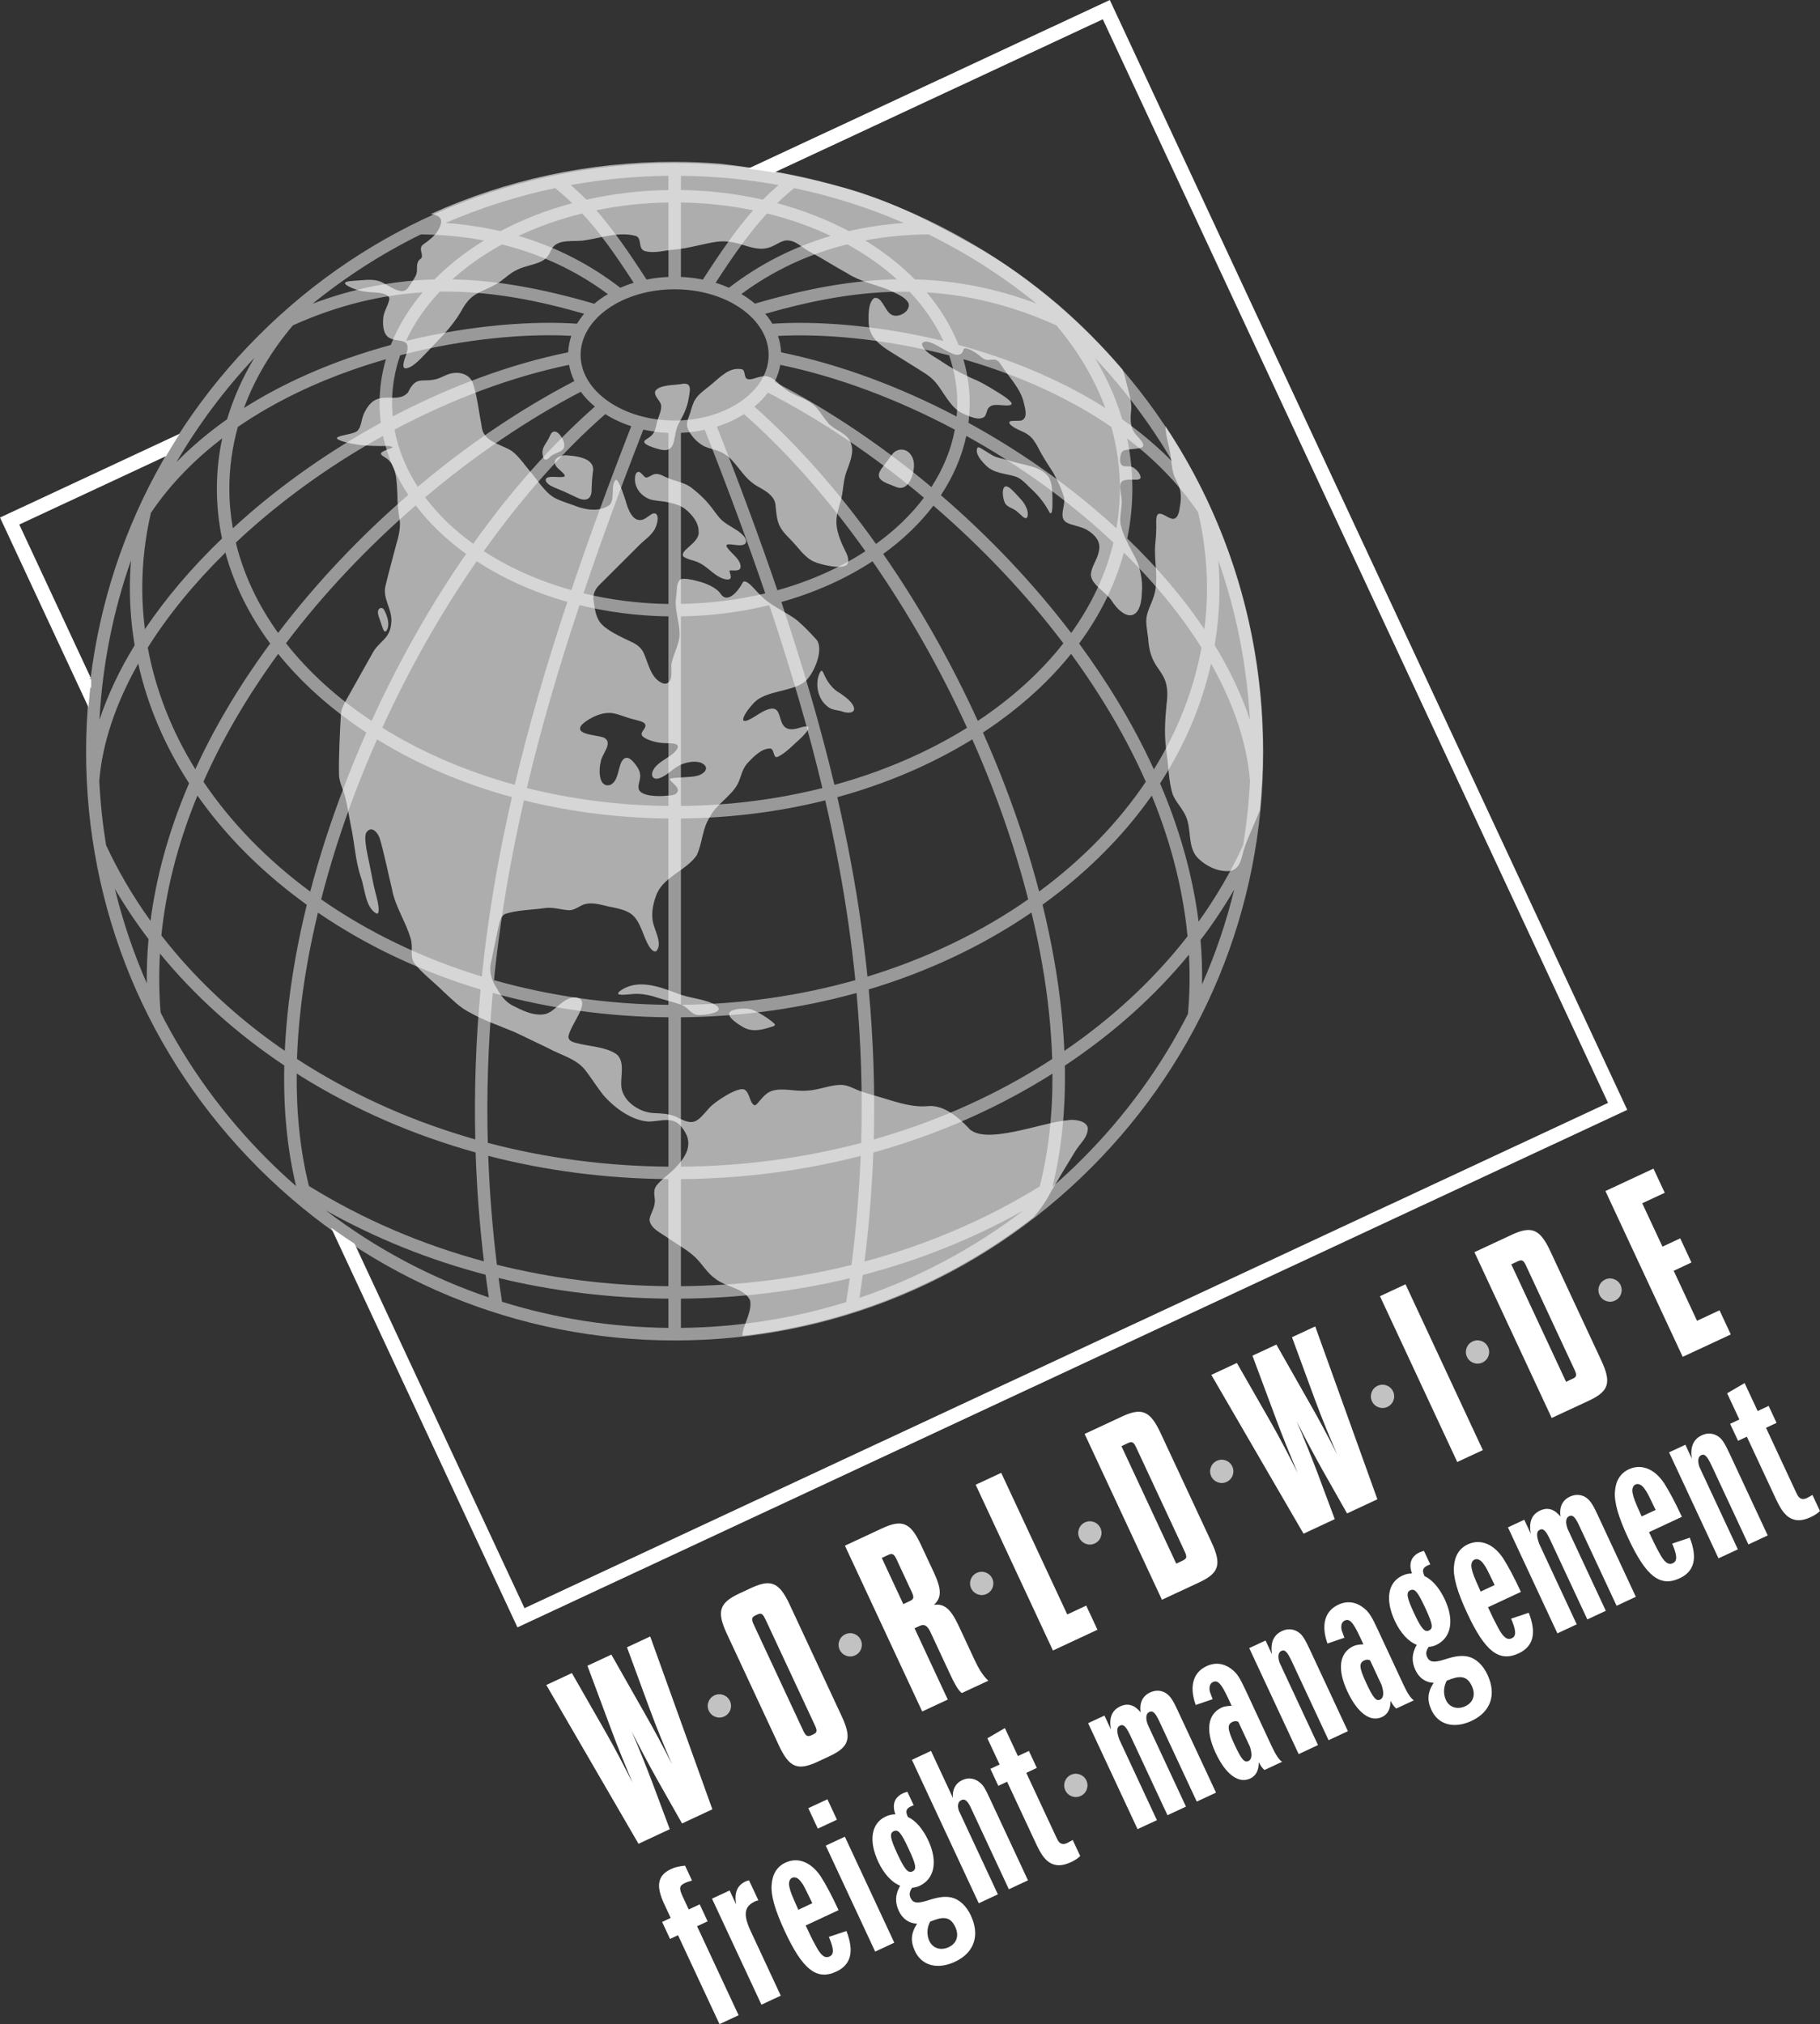 <?xml version="1.0" encoding="UTF-8"?>
<svg id="Layer_2" data-name="Layer 2" xmlns="http://www.w3.org/2000/svg" viewBox="0 0 333.15 370.5">
  <rect x="0" y="0" width="333.15" height="370.5" fill="#333333" stroke="none"/>
  <defs>
    <style>
      .cls-1 {
        fill-rule: evenodd;
      }

      .cls-1, .cls-2, .cls-3, .cls-4 {
        fill: #fff;
      }

      .cls-2 {
        opacity: .5;
      }

      .cls-3 {
        stroke: #fff;
        stroke-miterlimit: 10;
        stroke-width: .75px;
      }

      .cls-5 {
        opacity: .7;
      }

      .cls-6 {
        opacity: .6;
      }
    </style>
  </defs>
  <g id="Layer_1-2" data-name="Layer 1">
    <g id="WFM_Logo_Outline_White_Opacity" data-name="WFM Logo Outline White Opacity">
      <g>
        <path class="cls-3" d="M16.32,124.33l-13.29-28.5,27.11-12.64c.57-.98,1.16-1.96,1.77-2.93L.5,94.91l15.44,33.12c.11-1.24.23-2.47.38-3.7Z"/>
        <path class="cls-3" d="M203.37,1.36l-.4-.86-64.71,30.17c1.14.16,2.27.33,3.4.52L202.05,3.03l92.8,199.02-199.02,92.8-31.22-66.95c-1.03-.67-2.06-1.36-3.07-2.07l32.96,70.68.4.86,202.47-94.41L203.37,1.36Z"/>
      </g>
      <g class="cls-6">
        <path class="cls-4" d="M101.25,79.05l-.05.02c-.36.16-.5.69-.8,1.26-.35.67-.82,1.17-1.02,1.88-.24.78.09,1.89.42,1.94.56,0,.87-.64,1.38-.88.54-.35,1.23-.48,1.73-.88.66-.53.4-1.65-.26-2.58-.29-.43-.88-1.01-1.39-.77Z"/>
        <path class="cls-4" d="M108.53,86.39c.49-2.61-3.13-2.95-5.05-3.06-1.78.1-2.68,1.35-1.11,2.6.37.4,1.77,1.37.47,1.38-.84.11-3.26-.43-2.91.75.4.85,1.67,1.19,2.51,1.57,1.09.44,2.21,1,3.26,1.49,1.7.79,2.67.13,2.59-1.65.03-1.01.1-2,.23-3.01v-.08Z"/>
        <path class="cls-4" d="M119.37,79.6c-.34.39-.87.65-1.26.95l-.03.03c-.87.77,2.18,1.54,2.74,1.69,1.36.34,2.21-.03,2.54-1.5.28-1.12.35-2.36.94-3.37.8-1.43,1.48-2.73,1.76-4.49.17-1.14.76-2.96-1.14-2.65-1.62.3-4.24.12-4.99,1.35-.26,1.02,1.1,1.77,1.11,2.76.01,1.03-.61,2.02-.8,3.04-.19.89-.36,1.63-.87,2.18Z"/>
        <path class="cls-4" d="M199.73,105.44c.12,1.53,2.75,3.04,3.7,4.42,2.36,3.74,5.41,4.01,5.58-1.28v-.08c.23-2.31-.34-5.03-1.5-6.98-.89-1.74-1.97-3.57-2.37-5.49-.29-1.44.34-3.29.16-4.76-.35-2.75-.82-3.6,2.26-3.48.46,0,.86.07,1.17-.21.03-.04.04-.09.05-.15.06-.36-.38-1.16-1.03-1.64-1.07-1-2.52.34-2.74-1.49.1-1,.08-1.85,1.16-1.95,1.08-.23,3.03-.15,3.09-.76.04-.65-.48-1.03-.89-1.55-1.56-1.52-1.5-3.07-1.3-5.08.1-1.44-.38-2.89-.73-4.31-.26-1.02-.46-2.03-.86-3.01-1.88-2.21-3.86-4.35-5.93-6.43-1.88-1.88-3.82-3.68-5.81-5.41-4.91-4.15-10.06-7.92-15.79-11.08-7.47-4.17-15.12-8.08-23.41-10.34-7.48-2.03-15.08-3.58-22.77-4.42-2.8-.22-5.61-.33-8.45-.33-15.59,0-30.67,3.29-44.46,9.54,1.71.25,2.56.93,1.27,3.09-.56.93-1.67,1.8-2.65,2.48-1.11.79.34,2.05-.52,2.66-.94.67-.48,1.8-.72,2.68-.24.82-.85,1.48-1.27,2.21-.47.73-.82.99-1.52,1-1.26-.2-2.1-.88-3.2-1.44-1.28-.81-2.87-.65-4.33-.54-.85.08-2.52.12-2.68.38-.14.12-.1.28.14.47.47.32,1.07.59,1.65.78,1.19.42,2.43.54,3.63.59,1.06.05,2.92.34,2.56,1.46-.26,1.08-.99,2.09-1.07,3.26-.12,1.45,0,3.27,1.51,3.77.88.35,2.42.22,2.83.98.45,1.16-.55,2.52-.64,3.65-.05.39.02.68.26.76,1.24.11,2.84-1.72,3.75-2.64,2.52-2.71,4.73-4.71,6.53-7.77,1.89-3.53,3.41-3.3,6.54-5.04,1.34-.81,2.31-1.95,3.77-2.6,1.41-.71,3.16-.86,4.54-1.6.94-.49,1.31-1.27,1.71-2.14,1.14-2.06,4.18-1.26,6.19-1.65,2.99-.45,6.27-1.64,9.31-.76,1.13.51.24,2.35,1.64,2.76,1.8.46,3.47-.15,5.4-.29,2.62-.21,5.26-1.1,7.8-1.44,1.36-.15,2.67,0,4,.37,1.65.49,3.39,1.19,5.11.8,1.21-.24,2.19-1.14,3.26-1.37,1.94-.29,3.11,1.38,4.87,2.2,2.19,1.18,4.31,2.55,6.51,3.76,2.33,1.5,4.99,2.04,7.58,3.02,1.3.7,3.06,1.22,3.7,2.5.44,1.6-2.31,3.03-3.47,1.83-.94-.78-1.56-3.2-2.86-2.78-1.1.86-1.01,3.09-.99,4.41.07,3.17,2.71,4.59,5.21,6.15,1.4.87,2.88,1.79,4.28,2.67,1.56.97,2.35,1.56,3.26,2.82,1.34,1.79,2.45,4.19,4.57,5.11,1.13.45,2.83,1.36,3.88.55.29-.3.36-.75.5-1.14.16-.52.59-.89,1.13-.97.77-.26,3.7.49,3.31-.44-.37-.55-1.24-1.13-1.94-1.58-1.51-.94-3.1-1.93-4.34-2.5-2.44-1.02-4.57-2.17-6.81-3.69-1.1-.72-2.73-1.49-3.21-2.69-.28-.74.62-.86,1.15-.68,1.26.3,3.33,1.84,4.58,2.23.74.28,1.6.12,1.75-.73.17-.94,2.25.34,3.36,1.31,1.36,1.19,2.4-.41,3.41,1.16,1.48,2.39,3.7,4.38,4.35,7.29.21.95.69,2.5-.3,3.04-.47.36-2.95-.25-2.28.73.88.99,2.52,1.27,3.48,2.06.73.56,1.21,1.37,1.66,2.18.8,1.64,1.79,3.11,2.79,4.65.74,1.36,1.51,2.91,1.95,4.44.42,1.58-1.13,3.8.54,4.71.87.49,2.69.71,3.76,1.37,1.46.92,2.53,2.13,2.1,3.86-.24,1.57-1.52,2.92-1.45,4.54Z"/>
        <path class="cls-4" d="M70.82,115.32l.03-.06c.55-1.07,0-2.63-.55-3.65-.32-.57-1.03-.36-1.1.25-.14.54.39,1.66.62,2.42.21.54.48,1.9,1,1.05Z"/>
        <path class="cls-4" d="M151.54,77.34c-.7-.75-1.22-1.66-1.85-2.45-.94-1.22-2.34-1.83-3.79-2.43-1.19-.53-2.17-1.14-3.05-1.96-.94-.91-2.06-1.97-3.46-1.58-.98.15-1.91.69-2.6.45-.66-.29-.3-1.46-.91-1.76-2.29-.55-4.03,1.4-5.69,2.78-1.15.99-2.57,1.8-3.2,3.23-.19.41-.33.85-.46,1.29-.29,1.23-.91,2.07-.74,3.18v.04c.44,1.42,1.71,2.78,3.02,3.51,1.06.53,2.65.72,3.82,1.46,1.15.7,1.95,1.83,2.79,2.85.93,1.21,2.02,2.43,3.38,3.14,1.41.79,2.93,1.66,3.15,3.27.3,3.18.36,4.03,2.74,6.38,1.43,1.42,2.52,3.27,4.34,4.08,1.16.52,5.36,1.56,6.08.42.33-.45.12-1.41-.2-2.02-.96-1.97-2.07-4.24-1.75-6.58.14-1.27.63-2.41.9-3.64.31-1.52.35-3.11.83-4.51.59-1.7,1.59-3.71.82-5.48-.66-1.79-2.9-2.19-4.19-3.64Z"/>
        <path class="cls-4" d="M195.48,205.06h-.07c-4.25.21-15.48,4.86-18.22,1.29-1.79-1.87-4.33-4.03-7.13-3.91-2.83.33-5.67-.62-8.59-1.51-1.24-.37-2.76-.78-3.87-1.18-1.17-.4-2.1-1.02-3.3-1.16-2.04-.16-4.24.91-6.43,1.02-2.37.26-4.63-.64-6.74.12-1.03.4-1.77,1.43-2.46,2.21-.23.25-.4.38-.57.36-.93-.42-.82-2.4-1.9-2.9-1.33-.42-5.31,2.23-6.33,3.35-2.38,2.69-2.76,3.44-6.13,1.65-1.32-.58-2.73-.61-4.13-.67-2.72-.14-5.92-2.36-5.9-5.27-.05-1.76.65-4.21-.84-5.49-2-1.41-5.24-1.45-7.41-2.07-.67-.16-1.57-.48-1.38-1.32.37-1.79,2.65-4.47,2.49-6.14-.17-.86-1.21-.98-1.95-.8-1.84.39-3.03,2.42-4.69,2.94-2.13.52-4.41-.67-6.26-1.61-1.41-.82-2.12-1.98-2.87-3.31-.91-1.44-1.33-3.02-.88-4.69.38-1.86.96-4.66,1.33-6.39.21-.85.36-1.83,1.17-2.27,2.1-.76,5.03-.76,7.32-1.1,1.48-.25,3.38.41,4.52.39.77-.03,1.38-.45,2.05-.8,1.58-.88,3.49-.25,5.15.14,4.59.84,4.98,1.58,6.62,5.78.38.88,1.18,2.71,2.04,2.39,1.28-1.43-.42-3.92-.65-5.59-.23-1.45.08-3.11.59-4.47,1.12-3.49,5.53-4.67,7.45-7.47,1.08-2.21,1.01-4.92,2.43-7.03,1.06-2.25,3.88-3.78,5.08-6.03.65-1.25.73-2.61,1.79-3.83,1.1-1.15,2.56-2.72,4.22-2.69.79.22.45,1.9,1.36,1.52,1.55-.75,2.91-2.29,4.2-3.41,1.48-1.45,2.29-2.68-.18-1.91-5.95,1.92-1.15-6.78-8.17-2.1-3.93,2.48-1.72-1-.09-2.61,2.21-2.08,6.51-1.88,8.93-3.54,1.63-.97,4.08-6.26,2.22-8.04-1.02-1.13-2.17-2.32-3.34-3.32-1.98-1.58-5.13-2.78-6.86-4.76-.77-.65-2.08-2.56-2.96-2.4-.23.16-.4.62-.6.91-1.33,2-2.73,2.67-3.59,1.4-.83-1.24-2.78-2.02-4.39-2.41-.7-.21-2.45-.58-3-.28-.84.67-.6,2.08-.78,3.08-.42,2.54.79,4.99.59,7.52-.25,1.56-.95,2.85-1.36,4.42-.38,1.19.32,2.97-.65,3.84-.42.34-.95.28-1.52-.08-1.77-1.01-2.23-3.6-3.01-5.3-.46-1.01-1.34-1.65-2.34-2.08-1.68-.81-4.52-2.06-5.65-3.53-.79-1.08-.96-2.48-1.16-3.77-.25-1.26.2-2.3,1.14-3.19,1.83-1.84,5.22-5.2,7-6.98,1.05-1.13,2.43-1.89,3.12-3.3.54-1.07.81-3.1-.52-2.65-.55.3-1.13.84-1.73,1.07-1.91.63-2.78-2.01-3.19-3.52-.33-.93-.95-3.08-1.61-3.72-.09-.05-.17-.05-.24,0-.91,1.22-.03,3.35-1.06,4.57-1.78,1.2-3.76.97-5.62.41-1.74-.67-3.14-1.02-4.55-1.76-1.84-1.13-3.01-3.23-4.46-4.88-1.16-1.4-2.45-3.31-3.8-3.96-1.94-1.02-4.77-1.6-4.99-4.2-.47-2.36-.82-5.61-1.62-7.93-.5-1.45-2.12-2.04-3.55-1.83-1.1.11-2.17.85-3.12,1.11-2.65.68-3.67-.7-5.19,2.43-2.13,2.41-5.51-.96-7.81,3.37-.85,1.43-.6,2.76-1.41,3.61-.59.89-5.96.93-2.79,1.97,2.16.67,4.31.85,6.62.86.74.07,2.01-.15,2.58.2.01.22-1.86.63-2.1,1.08-.17.26.14.46.64.78,2.24,1.25,2.19,4.45,2.32,6.76,0,1.62.16,3.2.37,4.43.27,1.15-.03,3.03-.49,4.45-.66,2.53-1.51,5.58-2.09,8.03-.5,2.38,1.48,4.37,1.06,6.9-.26,2.74-2.31,3.18-3.42,5.33-1.33,2.36-3.6,6.4-4.73,8.42-.49.9-.95,1.71-1.04,2.73-.17,3.23-.43,7.75-.34,11.27.16,1.59.84,2.55,1.2,4.18.36,1.5.65,3.36.97,4.95.72,3.36.8,6.42,1.86,9.52.7,1.97.81,5.6,2.9,6.58.76-.04,0-2.87-.25-3.81-.36-1.27-.67-3.13-1.04-4.91-.31-1.7-1.14-4.77-.71-6.01.81-1.44,2.08-.44,2.57,1.09.76,2.63,1.58,6.61,2.19,9.12.57,3.25,2.59,6.04,3.46,9.21.43,1.65-.2,3.02.58,4.3,1.35,1.83,3.67,3.54,5.36,5.24,1.63,1.48,3.03,2.96,4.78,3.82,2.63,1.49,5.29,2.39,8.1,3.55,1.8.81,4.28,2.06,6.23,2.97,2.43,1.35,5.21,1.93,6.89,4.09.91,1.15,2.17,3.14,3.24,4.48,2.02,2.36,5.32,4.81,8.46,4.91,2.08-.05,4.41-1.04,5.9.99,2.29,2.75,1.2,5.16-1.4,7.76-.97.96-2.33,1.88-3.18,2.96-.83,1.13-.12,2.24-.34,3.3-.11,1.02-.78,1.91-.94,2.9.1,1.69,2.19,2.5,3.51,3.49,1.73,1.19,3.47,2.1,4.95,3.52,1.24,1.22,2.14,2.86,3.67,3.9,1.86,1.46,5.11,1.64,6.26,3.83.52,2.03-1.34,4.74-1.38,6.44,0,.05.01.09.02.13,19.47-2.25,37.77-9.7,53.25-21.68,1.23-1.4,2.31-2.93,3.21-4.71,1.26-2.16,3.12-5.24,4.45-7.41.96-1.55,2.29-2.48,2.29-4.23-.19-1.32-2.37-1.64-3.63-1.45ZM106.19,133.25c.08-.56.87-1.1,1.38-1.43,1.38-.88,3.04-1.53,4.59-1.28,1.27.22,2.48.8,3.71,1.1.77.21,1.81.41,2.12.78.7.83-1.17,1.59-.31,2.4.75.66,2.64,1.15,3.79,1.19.76.05,1.57-.02,2.21.19.95.36-.04,1.37-.51,1.75-1.24,1.04-3.18,1.78-3.74,3.33-.31.91.32,1.54,1.37,1.12,1.1-.39,2.08-1.4,3.1-2.03,1.32-.92,3.83-1.33,4.87-.5,1.2.88-.17,1.94-1.21,2.14-.86.28-4.18.27-4.84.49-.19.08-.13.2.1.44.38.46,1.48,1.2,1.23,1.91-.21.6-.83.74-1.99.79-1.51.17-4.63.14-5.12-1.14-.22-.72.19-1.5.23-2.23.07-.57-.09-1.21-.43-1.74-.72-1.11-2.02-2.8-2.96-1.11-.65,1.22-.58,3.46-1.98,4.2-.4.19-.87.17-1.23-.08-.91-.63-.97-2.65-.59-4.19.16-1.25,2.19-3.28.76-4.21-.7-.6-4.64-.5-4.56-1.83v-.04Z"/>
        <path class="cls-4" d="M150.7,123.12c-.25-.52-.44-.41-.69.14-.86,1.96-.29,4.67,1.37,5.97.89.85,1.92.64,2.96,1.06l.07.02c1.18.35,2.54.08,1.65-1.36-.55-.84-1.41-1.45-2.25-2.04-1.51-.8-2.48-2.27-3.11-3.79Z"/>
        <path class="cls-4" d="M185.17,89.6c-1.95-1.84-1.81,1.22-1.21,2.48.36.65,1.09.83,1.69,1.19.81.44,1.41,1.32,1.94,1.54.24.11.44-.03.5-.29.23-1.01-.41-2.15-1.01-2.89l-.05-.06c-.55-.61-1.21-1.37-1.86-1.96Z"/>
        <path class="cls-4" d="M116.93,86.37c-.62-.02-.69.83-.7,1.33v.07c0,1.79,1.46,3.35,3.18,3.74.99.21,2.02.22,3.01.46,1.22.27,2.29.56,3.25,1.4,1.14,1,2.22,2.32,2.21,3.89.32,2.09-3.62,3.47-2.78,4.61.82.61,2.11.68,3.02,1.22,1.69.83,3.01,2.79,4.99,2.98.34.01.56-.08.63-.28.1-.35-.11-.86-.19-1.21-.01-.06-.03-.12.02-.15.48-.13,2.11.37,1.99-.85-.12-1.21-1.43-2.1-2.14-2.98-.33-.42-.58-.65-.37-.88.25-.21,1.3.03,2.2.08,1.67.08,1.63-1.03.61-1.97-.99-.99-2.68-1.64-3.71-2.6-.9-.84-1.43-1.81-2.24-2.77-.84-1.06-1.93-2.07-3.03-2.94-1.43-1.27-3.36-1.39-5.01-2.19-1.09-.55-1.77-.85-2.71-.26-.36.16-.77.5-1.11.24-.3-.23-.75-.89-1.12-.95Z"/>
        <path class="cls-4" d="M191.93,87.27c-1.37-1.92-4.62-2.17-6.8-2.84-1.17-.44-2.62-.55-3.62-1.18-.6-.37-1.35-.83-1.89-1.16-.31-.19-.55-.28-.69-.14-.56,1.03.78,2.49,1.51,3.21,1.46,1.51,3.67,1.5,5.47,2.07,1.03.37,1.81,1.22,2.57,1.98,1.59,1.44,2.71,2.82,3.64,4.6l.02.03c.61.61.49-1.72.51-2.25-.03-1.47.04-3.08-.72-4.32Z"/>
        <path class="cls-4" d="M213.34,78.04s0,.02,0,.03c0,1.62.73,3.65.94,5.46.15,1.04.22,2.14.52,3.14.34,1.13.86,1.79,1.17,2.86.23.81.21,1.65.12,2.5-.17.88-.2,2.72-1.26,2.94-.78.09-1.88-1.04-2.65-.94-.82.13-.43,2.24-.54,3.01,0,.87-.1,1.71-.17,2.57-.25,2.82.48,5.39.05,8.18-.21,1.71-1.16,3.15-1.56,4.75-.32,1.26,0,2.64.21,4.27.39,6.78,4.28,5.26,3.36,12.16-.3,3.11-.45,5.86.03,8.94.36,2.45.35,5.12,1.08,7.42.56,1.53,1.93,2.69,2.57,4.42.84,2.25.25,5.12,1.84,7.07,1.48,1.61,3.86,2.84,6.13,2.6,1.8-.38,2.04-2.21,2.46-3.76.86-2.66,2-4.81,2.98-7.39.35-3.58.54-7.19.54-10.84,0-21.45-6.22-41.94-17.81-59.41Z"/>
        <path class="cls-4" d="M163.87,89.07c1.72.82,2.74-.67,3.19-2.24.34-1.27.43-2.62-.39-3.66-.79-1.14-2.39-1.16-3.27-.11-.47.56-.85,1.21-1.32,1.75-.61.87-1.76,1.95-.88,2.95.7.66,1.77.9,2.61,1.29l.07.03Z"/>
        <path class="cls-4" d="M133.8,185.07c-1.34.89,1.76,2.68,2.52,3.09l.07.03c1.51.68,3.09.3,4.59-.17.34-.13,1.03-.19.83-.59-.68-.71-2.97-2.25-4.26-2.66-1.12-.32-3.01-.14-3.75.3Z"/>
        <path class="cls-4" d="M123.88,181.8c-3.3-1.26-7.28-2.71-10.42-.39-1.21,1.03,1.38.58,2.41.53,1.2-.11,2.49.1,3.61.4,1.62.54,3.49.97,5.11,1.53,1.7.62,1.81,2.02,3.64,1.91h.08c1.52-.04,4.79-.67,2.42-1.97-2.11-1.06-4.67-1.1-6.86-2.02Z"/>
      </g>
      <path class="cls-2" d="M199.68,61.43c-20.35-20.35-47.4-31.56-76.18-31.56s-55.83,11.21-76.18,31.56c-20.35,20.35-31.56,47.4-31.56,76.18s11.21,55.83,31.56,76.18c20.35,20.35,47.4,31.56,76.18,31.56s55.83-11.21,76.18-31.56c20.35-20.35,31.56-47.4,31.56-76.18s-11.21-55.83-31.56-76.18ZM227.57,154.68c-2.25,4.88-4.98,9.56-8.17,14.01-1.15-9.04-3.73-17.54-7.05-25.3,4.47-6.88,7.61-14.25,9.33-21.92,4.14,7.3,6.58,14.58,7.13,21.47-.2,3.96-.62,7.88-1.24,11.74ZM48.93,212.18c-8-8-14.55-17.05-19.53-26.85-.27-3.3-.35-6.9-.12-10.8,6.3,7.69,13.98,14.63,22.76,20.49-.18,8,.54,15.39,2.16,22.08-1.8-1.57-3.56-3.21-5.27-4.92ZM18.17,142.95c.55-6.89,3-14.17,7.13-21.48,1.71,7.66,4.85,15.02,9.31,21.89-3.92,9.14-6.07,17.6-7.06,25.19-3.19-4.43-5.91-9.07-8.14-13.87-.62-3.86-1.04-7.77-1.24-11.73ZM27.58,93.93c3.68-5.46,8.23-9.97,13.1-13.7-.65,3.03-.98,6.11-.98,9.21s.32,6.13.94,9.12c-5.59,5.38-10.33,10.97-14.12,16.61-.31-2.48-.48-4.99-.48-7.53,0-4.6.53-9.21,1.57-13.7h-.05ZM116,51.76c-.85.26-1.67.57-2.46.91-5.59-4.32-11.82-7.49-18.62-9.49,3.6-1.7,7.51-3.09,11.66-4.11,3.12,3.36,5.92,7.31,9.42,12.69ZM109.14,38.49c4.21-.87,8.64-1.36,13.22-1.43v13.63c-1.38.06-2.72.22-4.01.48-3.45-5.32-6.22-9.3-9.2-12.68ZM111.28,53.83c-.9.53-1.74,1.12-2.5,1.77-9.79-2.87-18.15-4.31-25.98-4.46,2.64-2.39,5.7-4.54,9.08-6.4,7.12,1.77,13.61,4.81,19.4,9.1ZM106.93,57.43c-.49.58-.93,1.19-1.31,1.82-7.67-.53-19.02.15-31.31,3.16,1.48-3.23,3.58-6.26,6.19-9.03,9.39-.15,18.13,1.67,26.43,4.05ZM72.22,78.64c10.47-5.57,21.43-9.68,31.95-11.86.18,1.03.5,2.02.96,2.97-9.9,5.15-19.62,11.74-28.66,19.35-2.11-3.26-3.57-6.77-4.25-10.46ZM85.32,101.39c-6.47,9.33-12.32,19.65-17.3,30.56-6.2-4.11-11.5-8.91-15.67-14.21,6.77-8.98,14.91-17.58,23.75-25.24,2.48,3.28,5.6,6.27,9.23,8.89ZM104.01,64.48c-10.57,2.15-21.59,6.23-32.13,11.75-.07-.81-.12-1.62-.12-2.44,0-3.02.52-5.95,1.49-8.76,12.18-3.18,23.52-3.99,31.33-3.56-.33.97-.52,1.97-.57,3ZM74.73,90.58c-8.81,7.61-16.91,16.17-23.82,25.27-3.68-5.12-6.32-10.68-7.74-16.53.81-.77,1.64-1.53,2.49-2.29,7.37-6.56,15.71-12.41,24.45-17.25.81,3.81,2.39,7.43,4.62,10.8ZM50.91,119.67c3.66,4.55,8.17,8.78,13.48,12.58.87.63,1.76,1.23,2.67,1.83-1.46,3.31-2.85,6.66-4.14,10.06-2.45,6.44-4.5,12.8-6.13,19.05-7.85-5.79-14.48-12.58-19.55-20.11,3.27-7.38,7.72-15.21,13.68-23.4ZM86.99,208.55c-10.95-3.11-21.29-7.64-30.74-13.52-.63-.39-1.26-.8-1.89-1.2.09-2.64.28-5.35.57-8.13.62-5.98,1.73-12.25,3.27-18.66,8.9,6.09,18.96,10.83,29.77,14.07-.86,9.22-1.18,18.36-.97,27.45ZM53.08,163.29c1.01.79,2.04,1.56,3.08,2.32-1.67,6.77-2.84,13.41-3.51,19.85-.24,2.34-.41,4.63-.52,6.88-8.81-6.05-16.44-13.2-22.59-21.12.77-7.63,2.74-16.23,6.6-25.6,4.5,6.41,10.17,12.36,16.94,17.67ZM55.04,196.96c9.83,6.12,20.61,10.8,32.02,13.98.22,6.65.73,13.29,1.52,19.93-11.42-3.08-22.2-7.71-32.03-13.79-1.56-6.24-2.31-13.13-2.24-20.59.25.16.49.31.74.47ZM88.19,178.74c-10.88-3.32-20.82-8.14-29.4-14.12,1.66-6.49,3.76-13.1,6.26-19.67,1.23-3.23,2.56-6.44,3.97-9.62,7.4,4.57,15.74,8.13,24.69,10.57-.95,4.15-1.8,8.22-2.54,12.24-1.28,6.93-2.27,13.79-2.97,20.59ZM69.97,133.21c4.94-10.81,10.82-21.15,17.29-30.49,4.82,3.16,10.44,5.7,16.6,7.44-4,12.03-7.16,23.04-9.63,33.49-8.95-2.46-17.14-6.02-24.25-10.44ZM88.56,100.88c6.92-9.73,14.48-18.3,22.24-25.08,1.42.9,3.02,1.65,4.75,2.21-4.19,10.76-7.82,20.69-10.96,30-5.96-1.67-11.38-4.1-16.03-7.13ZM86.62,99.54c-3.48-2.51-6.45-5.38-8.8-8.51,9.05-7.64,18.77-14.27,28.49-19.32.72.98,1.59,1.89,2.58,2.71-7.87,6.93-15.4,15.46-22.28,25.12ZM71.53,63.14c-2.57.7-5.16,1.5-7.77,2.41-5.81,2.04-12.56,4.98-19.1,9.13,1.95-5.3,4.96-10.4,8.96-15.13,8.39-3.78,16.28-5.56,23.75-6.04-2.51,2.97-4.49,6.21-5.84,9.63ZM64.52,67.7c2.05-.72,4.09-1.37,6.12-1.95-.76,2.6-1.16,5.29-1.16,8.04,0,1.21.08,2.41.23,3.6-9.15,5-17.88,11.08-25.57,17.93-.51.46-1.02.92-1.52,1.38-.42-2.38-.64-4.8-.64-7.26,0-3.81.53-7.59,1.55-11.29,7.08-4.87,14.6-8.21,20.97-10.45ZM49.46,117.79s-.06.08-.09.11c-5.85,7.98-10.3,15.64-13.62,22.89-4.27-6.91-7.25-14.39-8.7-22.26,3.69-5.88,8.47-11.74,14.21-17.39,1.58,5.83,4.34,11.43,8.19,16.64ZM21.03,162.69c1.84,3.16,3.9,6.23,6.16,9.2-.26,2.84-.35,5.54-.32,8.09-2.44-5.57-4.4-11.35-5.84-17.29ZM59.64,221.55c9.1,5.11,18.92,9.06,29.25,11.77.18,1.39.38,2.77.59,4.16-10.7-3.63-20.76-8.99-29.84-15.93ZM89.36,211.56c10.56,2.73,21.64,4.17,32.99,4.26v19.6c-10.8-.09-21.33-1.42-31.39-3.93-.82-6.64-1.35-13.28-1.59-19.93ZM89.29,209.18c-.24-9.09.06-18.22.91-27.44,10.2,2.84,21.04,4.36,32.16,4.46v27.34c-11.39-.09-22.49-1.57-33.06-4.36ZM90.42,179.4c.7-6.88,1.69-13.82,2.99-20.83.73-3.96,1.57-7.98,2.5-12.08,8.4,2.1,17.3,3.23,26.44,3.32v34.11c-11.19-.1-21.94-1.69-31.93-4.52ZM96.44,144.24c2.47-10.44,5.63-21.44,9.64-33.49,5.13,1.27,10.6,1.99,16.28,2.07v34.7c-9.07-.09-17.79-1.24-25.92-3.28ZM106.8,108.59c3.13-9.29,6.77-19.21,10.96-29.96,1.47.33,3.01.54,4.6.61v31.31c-5.43-.08-10.66-.76-15.56-1.95ZM106.28,64.96c0-6.62,7.72-12.01,17.21-12.01s17.21,5.39,17.21,12.01-7.72,12.01-17.21,12.01-17.21-5.39-17.21-12.01ZM206.31,80.23c4.84,3.7,9.36,8.17,13.02,13.57,1.06,4.54,1.61,9.19,1.61,13.84,0,2.54-.16,5.06-.48,7.53-3.79-5.64-8.52-11.23-14.12-16.61.62-2.99.94-6.04.94-9.12s-.33-6.18-.97-9.21ZM219.93,118.54c-1.45,7.88-4.43,15.37-8.71,22.28-4.01-8.76-8.9-16.5-13.58-22.88-.04-.05-.08-.1-.11-.15,3.85-5.21,6.61-10.81,8.19-16.65,5.75,5.65,10.52,11.51,14.21,17.39ZM159.02,181.1c10.81-3.24,20.88-7.98,29.79-14.08,1.52,6.36,2.62,12.58,3.23,18.52.29,2.84.48,5.6.56,8.3-.94.61-1.89,1.21-2.86,1.8-9.19,5.59-19.22,9.92-29.8,12.92.24-9.1-.07-18.24-.92-27.46ZM183.96,143.81c-1.26-3.29-2.61-6.53-4.03-9.73.9-.59,1.79-1.2,2.66-1.82,5.31-3.8,9.82-8.03,13.47-12.58,5.97,8.19,10.42,16.02,13.68,23.41-5.07,7.53-11.69,14.31-19.53,20.09-1.66-6.35-3.74-12.82-6.25-19.37ZM175.11,76.24c-10.54-5.53-21.57-9.6-32.13-11.75-.05-1.03-.24-2.04-.57-3,7.81-.43,19.15.39,31.33,3.56.97,2.81,1.49,5.74,1.49,8.76,0,.82-.04,1.63-.12,2.44ZM176.88,79.78c8.74,4.84,17.08,10.68,24.45,17.25.85.76,1.68,1.52,2.49,2.29-1.41,5.86-4.06,11.42-7.74,16.54-6.91-9.08-15.03-17.63-23.85-25.22,2.24-3.38,3.83-7.02,4.65-10.85ZM142.83,66.78c10.51,2.18,21.48,6.29,31.95,11.86-.69,3.71-2.16,7.24-4.29,10.51-9.04-7.57-18.78-14.14-28.7-19.25.5-.99.85-2.04,1.04-3.13ZM169.13,91.09c-2.35,3.12-5.31,5.97-8.78,8.47-6.87-9.64-14.39-18.17-22.26-25.13.95-.78,1.78-1.64,2.47-2.57,9.75,5.02,19.5,11.62,28.56,19.23ZM158.42,100.89c-4.67,3.04-10.12,5.48-16.12,7.15-3.17-9.29-6.83-19.21-11.07-29.95,1.81-.58,3.48-1.35,4.96-2.29,7.77,6.82,15.31,15.39,22.22,25.09ZM140.09,108.61c-4.87,1.17-10.06,1.84-15.45,1.93v-31.31c1.51-.06,2.97-.26,4.37-.56,4.24,10.74,7.91,20.66,11.07,29.94ZM140.82,110.78c4.04,12.03,7.23,23.03,9.72,33.46-8.12,2.04-16.83,3.19-25.9,3.28v-34.7c5.65-.09,11.08-.8,16.18-2.05ZM151.06,146.49c.95,4.12,1.79,8.15,2.53,12.13,1.3,7,2.29,13.91,2.98,20.78-9.99,2.83-20.74,4.41-31.93,4.52v-34.11c9.13-.09,18.03-1.22,26.42-3.32ZM143.03,110.19c6.19-1.74,11.84-4.29,16.68-7.46,6.49,9.35,12.37,19.68,17.31,30.48-7.12,4.43-15.32,7.99-24.28,10.45-2.49-10.45-5.68-21.44-9.71-33.47ZM161.66,101.4c3.61-2.61,6.72-5.59,9.2-8.85,8.86,7.64,17.01,16.22,23.79,25.2-4.17,5.3-9.47,10.09-15.66,14.2-4.98-10.9-10.84-21.22-17.32-30.55ZM204.36,96.7c-.5-.46-1.01-.92-1.52-1.38-7.69-6.85-16.42-12.93-25.57-17.93.15-1.19.23-2.39.23-3.6,0-2.76-.4-5.45-1.16-8.04,2.03.58,4.07,1.23,6.12,1.95,6.37,2.24,13.89,5.58,20.98,10.45,1.03,3.7,1.55,7.48,1.55,11.29,0,2.46-.22,4.88-.64,7.26ZM183.23,65.55c-2.6-.91-5.2-1.71-7.77-2.41-1.35-3.42-3.33-6.66-5.84-9.63,7.47.47,15.35,2.26,23.75,6.04,4,4.73,7,9.83,8.96,15.13-6.54-4.15-13.28-7.09-19.1-9.13ZM172.69,62.42c-12.29-3.01-23.64-3.69-31.31-3.16-.38-.63-.81-1.24-1.31-1.82,8.3-2.37,17.04-4.19,26.43-4.05,2.61,2.77,4.71,5.8,6.19,9.03ZM138.21,55.59c-.76-.64-1.59-1.23-2.5-1.77,5.79-4.29,12.27-7.33,19.39-9.1,3.38,1.86,6.44,4.01,9.08,6.4-7.83.15-16.19,1.59-25.98,4.46ZM133.45,52.67c-.79-.34-1.61-.65-2.46-.91,3.51-5.39,6.31-9.33,9.42-12.69,4.15,1.02,8.07,2.41,11.66,4.11-6.81,2-13.03,5.17-18.63,9.49ZM128.65,51.17c-1.29-.26-2.63-.43-4.01-.48v-13.63c4.58.07,9.01.57,13.22,1.43-2.99,3.38-5.76,7.36-9.2,12.68ZM124.64,215.82c11.31-.09,22.37-1.53,32.91-4.25-.27,6.66-.83,13.31-1.68,19.96-10.02,2.49-20.49,3.8-31.23,3.89v-19.6ZM124.64,213.54v-27.34c11.12-.1,21.95-1.62,32.15-4.45.83,9.22,1.11,18.35.85,27.45-10.56,2.78-21.64,4.25-33,4.35ZM155.83,158.2c-.75-4.03-1.6-8.12-2.56-12.29,8.96-2.45,17.3-6.01,24.71-10.58,1.36,3.07,2.65,6.17,3.85,9.3,2.56,6.67,4.7,13.39,6.38,19.99-8.59,5.99-18.53,10.8-29.42,14.13-.69-6.79-1.68-13.63-2.96-20.54ZM159.86,210.95c11.04-3.06,21.49-7.54,31.06-13.36.58-.35,1.16-.71,1.73-1.07.05,7.48-.73,14.38-2.33,20.64-9.84,6.07-20.64,10.68-32.07,13.75.83-6.65,1.36-13.3,1.61-19.96ZM190.83,165.59c1.04-.75,2.07-1.52,3.07-2.31,6.76-5.31,12.43-11.25,16.93-17.66,3.87,9.43,5.81,18.09,6.55,25.76-6.11,7.85-13.68,14.91-22.55,20.97-.1-2.31-.27-4.66-.52-7.06-.66-6.4-1.83-12.99-3.48-19.71ZM222.34,118.1c.58-3.44.88-6.93.88-10.46,0-1.69-.07-3.39-.21-5.08,3.27,9.32,5.23,19.13,5.78,29.2-1.49-4.51-3.65-9.1-6.44-13.66ZM214.68,84.58c-2.9-2.95-6.03-5.56-9.26-7.83-1.14-3.85-2.82-7.61-4.98-11.22,5.51,5.87,10.27,12.26,14.24,19.06ZM189.77,55.58c-7.34-2.77-14.71-4.23-22.31-4.44-2.61-2.64-5.67-5.03-9.09-7.13,3.7-.7,7.57-1.07,11.59-1.11,7.01,3.45,13.65,7.69,19.8,12.68ZM165.45,40.81c-3.47.25-6.83.75-10.06,1.5-4-2.12-8.41-3.85-13.13-5.12.98-.95,2.02-1.86,3.12-2.76,6.91,1.45,13.63,3.59,20.07,6.38ZM142.51,33.87c-1,.87-1.95,1.75-2.85,2.68-4.76-1.08-9.8-1.7-15.02-1.77v-2.6c6.05.06,12.03.63,17.87,1.69ZM122.35,32.18v2.6c-5.22.08-10.26.69-15.02,1.77-.91-.93-1.86-1.81-2.85-2.68,5.84-1.06,11.82-1.63,17.87-1.69ZM104.74,37.19c-4.72,1.27-9.13,3-13.13,5.12-3.23-.75-6.59-1.25-10.06-1.5,6.44-2.79,13.16-4.93,20.07-6.38,1.1.9,2.14,1.81,3.12,2.76ZM77.02,42.9c4.02.05,7.89.41,11.59,1.12-3.42,2.09-6.47,4.49-9.08,7.13-7.6.2-14.97,1.67-22.31,4.44,6.16-4.99,12.8-9.24,19.8-12.68ZM46.55,65.52c-2.16,3.61-3.83,7.37-4.98,11.22-3.23,2.28-6.36,4.88-9.26,7.83,3.97-6.8,8.73-13.19,14.24-19.06ZM24.65,118.1c-2.8,4.57-4.95,9.15-6.45,13.67.55-10.08,2.51-19.89,5.78-29.21-.14,1.69-.21,3.39-.21,5.08,0,3.53.3,7.02.88,10.46ZM91.9,238.27c-.22-1.45-.44-2.9-.63-4.35,9.98,2.42,20.41,3.69,31.08,3.78v5.35c-10.48-.11-20.71-1.74-30.45-4.78ZM124.64,243.05v-5.35c10.61-.08,20.98-1.35,30.91-3.74-.2,1.46-.43,2.91-.66,4.37-9.68,3-19.84,4.61-30.25,4.72ZM157.32,237.55c.22-1.39.43-2.79.61-4.18,10.39-2.71,20.27-6.68,29.42-11.82-9.14,6.98-19.27,12.36-30.03,16ZM198.06,212.18c-1.75,1.75-3.55,3.43-5.4,5.04,1.66-6.72,2.42-14.13,2.26-22.17,8.84-5.88,16.47-12.71,22.72-20.32.21,3.93.11,7.55-.19,10.87-4.96,9.69-11.46,18.66-19.39,26.58ZM219.76,172.05c2.26-2.97,4.32-6.06,6.17-9.24-1.46,5.97-3.43,11.78-5.9,17.38.05-2.75-.04-5.47-.27-8.14Z"/>
      <g id="WWF_MGT_Live_Text_" data-name="WWF MGT (Live Text)">
        <g>
          <path class="cls-4" d="M122.6,334.81l-5.72,2.67-16.88-29.07,4.68-2.18,5.96,10.41c1.96,3.41,3.65,6.69,5.15,9.68-1.29-3.1-2.71-6.49-4.07-10.19l-4.19-11.24,4.38-2.04,5.92,10.43c1.96,3.41,3.69,6.67,5.19,9.66-1.33-3.07-2.75-6.47-4.11-10.17l-4.14-11.26,4.25-1.98,11.38,31.64-5.55,2.59-4.49-7.93c-1.59-2.85-3.26-5.97-4.74-8.93,1.31,3.03,2.63,6.32,3.79,9.37l3.19,8.54Z"/>
          <path class="cls-4" d="M133.06,299.06c-1.88-4.03-1.47-5.65,2.26-7.39l2.17-1.01c3.68-1.72,5.18-.99,7.06,3.04l9.5,20.38c1.88,4.03,1.47,5.65-2.21,7.37l-2.17,1.01c-3.73,1.74-5.23,1.01-7.11-3.02l-9.5-20.38ZM140.13,296.45c-.47-1-.71-1.3-1.49-.94l-.35.16c-.78.36-.75.77-.28,1.77l8.98,19.25c.47,1,.76,1.28,1.54.92l.35-.16c.78-.36.71-.75.24-1.75l-8.98-19.25Z"/>
          <path class="cls-4" d="M178.38,303.79c.71,1.52,1.5,2.89,2.53,3.84l-4.86,2.26c-.73-.56-1.44-1.97-2.13-3.44l-3.6-7.72c-.51-1.08-1.05-1.57-2-1.12l-.91.42,6.08,13.05-4.68,2.18-14.15-30.35,6.81-3.17c3.73-1.74,5.23-1.01,7.11,3.02l2.37,5.07c1.37,2.95,1.5,4.58,0,5.91,1.98-.29,3.16.9,4.54,3.85l2.89,6.2ZM164.16,285.51c-.46-1-.76-1.28-1.54-.92l-1.21.57,3.94,8.45,1.21-.57c.78-.36.77-.73.28-1.77l-2.69-5.77Z"/>
          <path class="cls-4" d="M178.59,271.76l4.68-2.18,12.09,25.92,3.47-1.62,2.06,4.42-8.15,3.8-14.15-30.35Z"/>
          <path class="cls-4" d="M198.54,262.46l6.85-3.19c3.68-1.72,5.18-.99,7.06,3.04l9.3,19.94c1.88,4.03,1.47,5.65-2.21,7.37l-6.85,3.19-14.15-30.35ZM216.52,285.63c.82-.38.75-.77.28-1.77l-8.77-18.81c-.46-1-.71-1.3-1.54-.92l-1.21.57,10.03,21.5,1.21-.57Z"/>
          <path class="cls-4" d="M244.33,278.05l-5.72,2.67-16.88-29.07,4.68-2.18,5.96,10.41c1.96,3.41,3.65,6.69,5.15,9.69-1.29-3.1-2.71-6.49-4.07-10.19l-4.19-11.24,4.38-2.04,5.92,10.43c1.96,3.41,3.69,6.67,5.19,9.66-1.33-3.07-2.75-6.47-4.11-10.17l-4.14-11.26,4.25-1.98,11.38,31.64-5.55,2.59-4.49-7.93c-1.59-2.85-3.26-5.97-4.74-8.93,1.31,3.03,2.63,6.32,3.79,9.37l3.19,8.54Z"/>
          <path class="cls-4" d="M252.6,237.25l4.68-2.18,14.15,30.35-4.68,2.18-14.15-30.35Z"/>
          <path class="cls-4" d="M269.89,229.19l6.85-3.19c3.68-1.72,5.18-.99,7.06,3.04l9.3,19.94c1.88,4.03,1.47,5.65-2.21,7.37l-6.85,3.19-14.15-30.35ZM287.88,252.36c.82-.38.75-.77.28-1.77l-8.77-18.82c-.46-1-.71-1.3-1.54-.92l-1.21.57,10.03,21.5,1.21-.57Z"/>
          <path class="cls-4" d="M304.31,228.18l3.25-1.52,2.06,4.42-3.25,1.52,4.27,9.15,4.12-1.92,2.06,4.42-8.8,4.1-14.15-30.35,8.8-4.1,2.06,4.42-4.12,1.92,3.7,7.93Z"/>
        </g>
        <g class="cls-5">
          <path class="cls-1" d="M130.78,310.31c1.07-.5,2.33-.04,2.83,1.03.5,1.07.04,2.33-1.03,2.83-1.07.5-2.33.04-2.83-1.03-.5-1.07-.04-2.33,1.03-2.83Z"/>
          <path class="cls-1" d="M154.73,299.13c1.07-.5,2.33-.04,2.83,1.03.5,1.07.04,2.33-1.03,2.83-1.07.5-2.33.04-2.83-1.03-.5-1.07-.04-2.33,1.03-2.83Z"/>
          <path class="cls-1" d="M178.8,287.89c1.07-.5,2.33-.04,2.83,1.03.5,1.07.04,2.33-1.03,2.83-1.07.5-2.33.04-2.83-1.03-.5-1.07-.04-2.33,1.03-2.83Z"/>
          <path class="cls-1" d="M198.6,278.65c1.07-.5,2.33-.04,2.83,1.03.5,1.07.04,2.33-1.03,2.83-1.07.5-2.33.04-2.83-1.03-.5-1.07-.04-2.33,1.03-2.83Z"/>
          <path class="cls-1" d="M222.74,267.38c1.07-.5,2.33-.04,2.83,1.03.5,1.07.04,2.33-1.03,2.83-1.06.5-2.33.04-2.83-1.03-.5-1.07-.04-2.33,1.03-2.83Z"/>
          <path class="cls-1" d="M252.17,253.65c1.07-.5,2.33-.04,2.83,1.03.5,1.07.04,2.33-1.03,2.83-1.07.5-2.33.04-2.83-1.03-.5-1.07-.04-2.33,1.03-2.83Z"/>
          <path class="cls-1" d="M269.56,245.53c1.07-.5,2.33-.04,2.83,1.03.5,1.07.04,2.33-1.03,2.83-1.07.5-2.33.04-2.83-1.03-.5-1.07-.04-2.33,1.03-2.83Z"/>
          <path class="cls-1" d="M293.82,234.2c1.07-.5,2.33-.04,2.83,1.03.5,1.07.04,2.33-1.03,2.83-1.07.5-2.33.04-2.83-1.03-.5-1.07-.04-2.33,1.03-2.83Z"/>
          <path class="cls-1" d="M196.03,324.86c1.07-.5,2.33-.04,2.83,1.03.5,1.07.04,2.33-1.03,2.83-1.07.5-2.33.04-2.83-1.03-.5-1.07-.04-2.33,1.03-2.83Z"/>
        </g>
        <g>
          <path class="cls-4" d="M131.71,370.5l-7.6-16.29-1.46.68-1.45-3.11,1.57-.73-1.19-2.56c-1.56-3.35-1.2-5.24,1.24-6.38.79-.37,1.35-.49,2.58-.63l1.27,2.72c-.84.25-1.04.34-1.28.45-1.06.5-1.13.96-.42,2.49l1.1,2.36,2.01-.94,1.45,3.11-1.93.9,7.6,16.29-3.5,1.63Z"/>
          <path class="cls-4" d="M139.38,366.92l-9.05-19.4,3.23-1.5,1.19,2.56c-.37-2.13.19-3.49,1.69-4.19.24-.11.39-.18.67-.22l1.71,3.66c-.25.07-.43.1-.63.2-1.97.92-2.18,2.41-.79,5.4l5.52,11.85-3.54,1.65Z"/>
          <path class="cls-4" d="M154.94,353.44c1.45,3.73.86,6.16-1.85,7.43-3.58,1.67-6.15-.34-9.4-7.31-1.83-3.94-2.62-6.64-2.44-8.63.15-1.94,1-3.29,2.54-4.01,2.28-1.06,4.7-.09,6.46,2.55.93,1.48,1.97,3.39,3.25,6.15l-6.02,2.81c.9,1.93,1.08,2.32,1.79,3.62.98,1.89,1.72,2.46,2.59,2.05.83-.39.8-1.38-.14-3.58l3.23-1.08ZM148.69,348.35c-1.51-3.13-1.54-3.21-2.07-3.92-.52-.71-1.12-.96-1.63-.72-.47.22-.66.84-.51,1.58.19.92.37,1.41,1.65,4.26l2.56-1.19Z"/>
          <path class="cls-4" d="M149.7,334.7l-1.74-3.74,3.5-1.63,1.74,3.74-3.5,1.63ZM160.2,357.21l-9.05-19.4,3.5-1.63,9.05,19.4-3.5,1.63Z"/>
          <path class="cls-4" d="M167.26,330.44c-.22.05-.29.09-.49.18-.94.44-1.06.92-.58,1.95,1.4.64,2.74,2.17,3.73,4.3,1.78,3.82,1.17,7.03-1.63,8.33q-.51.24-1.33.33c-.49.71-.56,1.27-.28,1.86.44.94,1.21,1.06,3.1.47,2.12-.7,3.27-.8,4.44-.54,1.41.35,2.68,1.53,3.5,3.3,1.71,3.66.59,6.82-2.91,8.45-3.19,1.49-6.08.73-7.33-1.95-.84-1.81-.75-3.25.39-5.02-1.46-.04-2.66-.87-3.34-2.33-.73-1.57-.68-2.99.24-4.62-1.52-.59-2.97-2.16-4-4.36-1.82-3.9-1.28-7.07,1.35-8.3.59-.28,1.16-.4,1.78-.4-.65-1.8-.17-3.13,1.41-3.87.24-.11.45-.16.78-.27l1.16,2.48ZM164.28,339.36c1.3,2.79,1.94,3.55,2.73,3.18.83-.39.69-1.19-.7-4.18-1.38-2.95-1.9-3.57-2.73-3.18-.79.37-.64,1.3.7,4.18ZM170.12,355.27c.62,1.34,2.09,1.81,3.54,1.13,1.46-.68,1.94-2.1,1.21-3.68-.75-1.61-1.79-1.99-3.69-1.34-.57.22-.61.24-.9.33-.63,1.11-.67,2.47-.16,3.57Z"/>
          <path class="cls-4" d="M184.67,345.8l-6.92-14.84c-.64-1.38-1.12-1.78-1.79-1.47-.59.28-.75.97-.44,1.93l7.14,15.31-3.5,1.63-12.24-26.25,3.5-1.63,4.02,8.62c-.17-1.5.46-2.71,1.72-3.29,1.14-.53,2.34-.32,3.25.5.65.56.89.98,1.84,3.02l6.92,14.84-3.5,1.63Z"/>
          <path class="cls-4" d="M197.74,339.71c-.46.45-1.01.81-1.68,1.12-1.69.79-2.95.75-4.08-.01-.89-.68-1.44-1.44-2.45-3.6l-5.18-11.1-1.61.75-1.45-3.11,1.69-.79-2.24-4.8,3.2-1.87,2.39,5.12,2.01-.94,1.45,3.11-1.93.9,5.17,11.1c.66,1.42.72,1.53,1.06,1.76.34.22.73.23,1.24,0,.24-.11.49-.28,1.03-.57l1.38,2.95Z"/>
          <path class="cls-4" d="M219.07,329.76l-6.83-14.64c-.77-1.65-1.21-2.07-1.88-1.76-.59.28-.71,1.15-.24,2.36l6.97,14.95-3.38,1.58-6.72-14.4c-.88-1.89-1.32-2.31-1.99-2-.63.29-.63,1.11-.09,2.58l6.86,14.72-3.54,1.65-9.05-19.4,2.99-1.39,1.19,2.56c-.39-2.17.17-3.53,1.71-4.25,1.38-.64,2.61-.26,3.72,1.09-.24-1.76.37-3,1.75-3.64.94-.44,1.92-.41,2.76.06.8.49,1.31,1.16,2.19,3.05l7.1,15.23-3.54,1.65Z"/>
          <path class="cls-4" d="M231.46,323.98c-.42-.38-.7-.78-1.05-1.43.02,1.48-.51,2.49-1.54,2.97-2.16,1.01-4.51-.73-6.36-4.7-1.89-4.05-1.48-7.07,1.12-8.28q.63-.29,1.82-.32l-.66-1.42c-1.25-2.68-1.89-3.33-2.76-2.93-.55.26-.74.87-.57,1.75.04.08.2.53.51,1.39l-3.1,1.06c-1.21-3.41-.48-5.96,2-7.11,1.61-.75,3.2-.53,4.65.61.93.76,1.38,1.42,2.46,3.74l4.84,10.39c.68,1.46,1.33,2.45,1.87,2.77l-3.23,1.5ZM226.67,315.15c-.36-.17-.69-.15-1.05.01-1.02.48-.97,1.31.37,4.19,1.25,2.68,1.79,3.33,2.54,2.98.63-.29.71-1.24.27-2.62l-2.13-4.57Z"/>
          <path class="cls-4" d="M243.19,318.51l-6.68-14.32c-.86-1.85-1.32-2.31-1.95-2.02-.59.28-.71,1.05-.33,2.17l7.03,15.07-3.54,1.65-9.05-19.4,2.99-1.39,1.17,2.52c-.31-2.11.27-3.53,1.85-4.26,1.02-.48,2.07-.39,2.97.2.78.55,1.17,1.18,2.2,3.38l6.88,14.76-3.54,1.65Z"/>
          <path class="cls-4" d="M255.58,312.73c-.42-.38-.7-.78-1.05-1.43.02,1.48-.51,2.49-1.54,2.97-2.16,1.01-4.51-.73-6.36-4.7-1.89-4.05-1.48-7.07,1.12-8.28q.63-.29,1.82-.32l-.66-1.42c-1.25-2.68-1.89-3.33-2.76-2.93-.55.26-.74.87-.57,1.75.04.08.2.53.51,1.39l-3.1,1.06c-1.21-3.41-.48-5.96,2-7.11,1.61-.75,3.2-.53,4.65.61.93.76,1.38,1.42,2.46,3.74l4.84,10.39c.68,1.46,1.33,2.45,1.87,2.77l-3.23,1.5ZM250.79,303.9c-.36-.17-.7-.15-1.05.01-1.02.48-.97,1.31.37,4.19,1.25,2.68,1.79,3.33,2.54,2.98.63-.29.71-1.24.27-2.62l-2.13-4.57Z"/>
          <path class="cls-4" d="M261.82,286.35c-.22.05-.29.09-.49.18-.94.44-1.05.92-.58,1.95,1.4.64,2.74,2.17,3.73,4.3,1.78,3.82,1.17,7.03-1.63,8.33q-.51.24-1.33.33c-.49.71-.56,1.27-.28,1.86.44.94,1.21,1.06,3.1.47,2.12-.7,3.27-.8,4.44-.54,1.41.35,2.68,1.53,3.5,3.3,1.71,3.66.59,6.82-2.91,8.45-3.19,1.49-6.08.73-7.33-1.95-.84-1.81-.75-3.25.39-5.02-1.46-.04-2.66-.87-3.34-2.33-.73-1.57-.68-2.99.24-4.62-1.52-.59-2.97-2.16-4-4.36-1.82-3.9-1.28-7.07,1.35-8.3.59-.28,1.16-.4,1.78-.4-.65-1.8-.17-3.13,1.41-3.87.24-.11.45-.16.78-.27l1.16,2.48ZM258.84,295.26c1.3,2.79,1.94,3.55,2.73,3.18.83-.39.69-1.19-.7-4.18-1.38-2.95-1.9-3.57-2.73-3.18-.79.37-.64,1.3.7,4.18ZM264.68,311.17c.62,1.34,2.09,1.81,3.54,1.13,1.46-.68,1.94-2.1,1.21-3.68-.75-1.61-1.79-1.99-3.69-1.34-.57.22-.61.24-.9.33-.63,1.11-.67,2.47-.16,3.57Z"/>
          <path class="cls-4" d="M279.84,295.19c1.45,3.73.86,6.16-1.85,7.43-3.58,1.67-6.15-.34-9.4-7.31-1.84-3.94-2.62-6.64-2.44-8.63.15-1.94,1-3.29,2.54-4.01,2.28-1.06,4.7-.09,6.46,2.55.93,1.48,1.97,3.39,3.25,6.15l-6.02,2.81c.9,1.93,1.08,2.32,1.78,3.62.98,1.89,1.72,2.46,2.59,2.05.83-.39.8-1.38-.14-3.58l3.23-1.08ZM273.59,290.11c-1.51-3.13-1.54-3.21-2.07-3.92-.52-.71-1.12-.96-1.63-.72-.47.22-.66.84-.51,1.58.19.92.37,1.41,1.65,4.26l2.56-1.19Z"/>
          <path class="cls-4" d="M295.92,293.92l-6.83-14.64c-.77-1.65-1.21-2.07-1.88-1.76-.59.28-.71,1.15-.24,2.36l6.97,14.95-3.38,1.58-6.72-14.4c-.88-1.89-1.32-2.31-1.99-2-.63.29-.63,1.11-.09,2.58l6.86,14.72-3.54,1.65-9.05-19.4,2.99-1.39,1.19,2.56c-.39-2.17.17-3.53,1.71-4.25,1.38-.64,2.61-.26,3.72,1.09-.24-1.76.37-3,1.75-3.64.94-.44,1.92-.41,2.76.06.8.49,1.31,1.16,2.19,3.05l7.1,15.23-3.54,1.65Z"/>
          <path class="cls-4" d="M309.31,281.45c1.45,3.73.86,6.16-1.85,7.43-3.58,1.67-6.15-.34-9.4-7.31-1.84-3.94-2.62-6.64-2.44-8.63.15-1.94,1-3.29,2.54-4.01,2.28-1.06,4.7-.09,6.46,2.55.93,1.48,1.97,3.39,3.25,6.15l-6.02,2.81c.9,1.93,1.08,2.32,1.79,3.62.98,1.89,1.72,2.46,2.59,2.05.83-.39.8-1.38-.14-3.58l3.23-1.08ZM303.06,276.36c-1.51-3.13-1.54-3.21-2.07-3.92-.52-.71-1.12-.96-1.63-.72-.47.22-.66.84-.51,1.58.19.92.37,1.41,1.65,4.26l2.56-1.19Z"/>
          <path class="cls-4" d="M320.04,282.68l-6.68-14.32c-.86-1.85-1.32-2.31-1.95-2.02-.59.28-.71,1.05-.33,2.17l7.03,15.07-3.54,1.65-9.05-19.4,2.99-1.39,1.17,2.52c-.31-2.11.27-3.53,1.85-4.26,1.02-.48,2.07-.39,2.97.2.78.55,1.17,1.18,2.2,3.38l6.88,14.76-3.54,1.65Z"/>
          <path class="cls-4" d="M333.15,276.56c-.46.45-1.01.81-1.68,1.12-1.69.79-2.95.75-4.08-.01-.89-.68-1.44-1.44-2.45-3.6l-5.18-11.1-1.61.75-1.45-3.11,1.69-.79-2.24-4.8,3.2-1.87,2.39,5.12,2.01-.94,1.45,3.11-1.93.9,5.17,11.1c.66,1.42.72,1.53,1.06,1.76.34.22.73.23,1.24,0,.24-.11.49-.28,1.03-.57l1.38,2.95Z"/>
        </g>
      </g>
    </g>
  </g>
</svg>